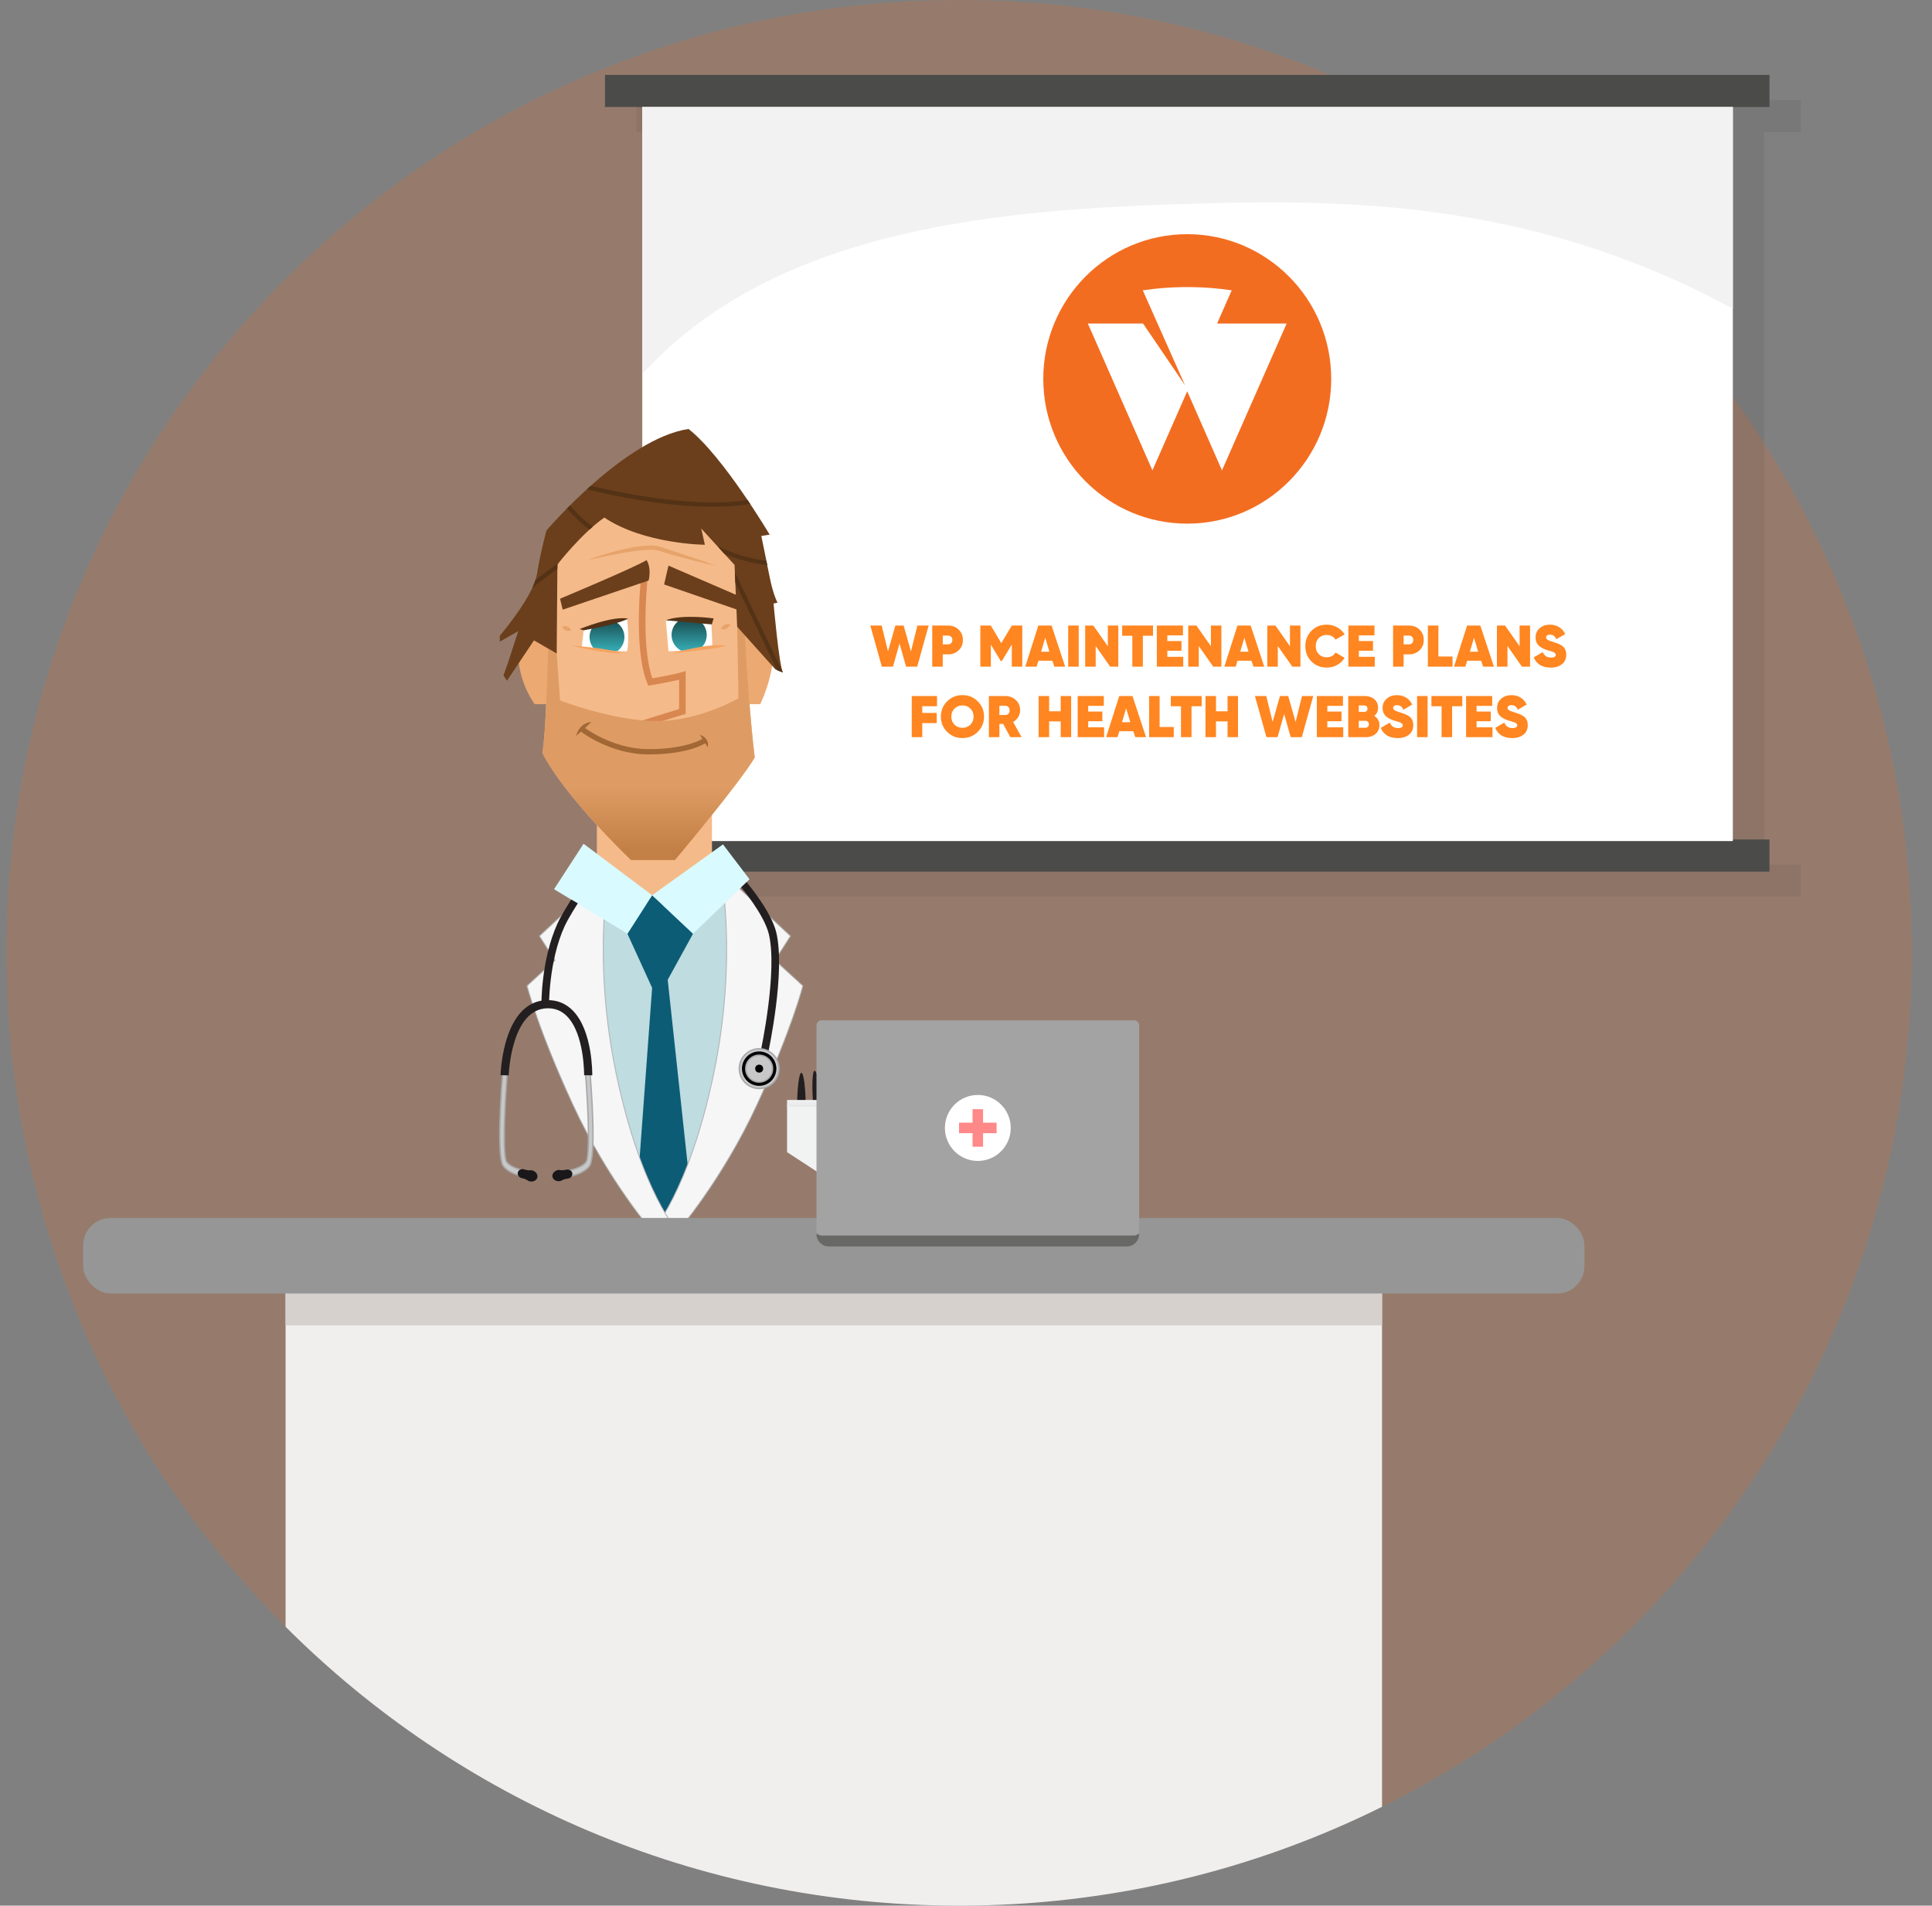 <?xml version="1.0" encoding="UTF-8"?>
<svg xmlns="http://www.w3.org/2000/svg" xmlns:xlink="http://www.w3.org/1999/xlink" id="Laag_1" viewBox="0 0 986.86 973.26" width="986.86" height="973.26">
  <rect x="0" y="0" width="986.86" height="973.26" fill="#808080" stroke="none"/>
  <defs>
    <style>.cls-1{fill:#4b4b4a}.cls-2{fill:#f6f6f6;stroke:#b1b3b4;stroke-miterlimit:10;stroke-width:.45px}.cls-3{fill:url(#linear-gradient-2)}.cls-4{fill:#fff}.cls-5{fill:#ff8620}.cls-6{fill:#d98750}.cls-7,.cls-8,.cls-9{isolation:isolate}.cls-10{fill:#f5ba89}.cls-11{fill:#d7d1ce}.cls-12{fill:#1a171b}.cls-13{fill:#bfdce0}.cls-14{fill:#c8c8c8;stroke:#a7a9ac;stroke-width:.72px}.cls-15{clip-path:url(#clippath-1)}.cls-16{fill:#969696}.cls-17{fill:#6b3f1c}.cls-18{fill:#a16735}.cls-19{fill:#f1f2f2}.cls-8{opacity:.06}.cls-20{fill:#543216}.cls-21,.cls-9{fill:#f36d21}.cls-22{fill:#a4a3a3}.cls-23{clip-path:url(#clippath)}.cls-24{fill:none}.cls-25{fill:#686867}.cls-26{fill:#0c5c76}.cls-27{fill:#f88}.cls-28{fill:#d9faff}.cls-29{fill:#e6a36a}.cls-30{fill:#f5a360}.cls-31{fill:url(#linear-gradient-3)}.cls-32{fill:#b1d6ff}.cls-33{fill:url(#linear-gradient)}.cls-34{fill:#eda972}.cls-35{fill:#231f20}.cls-36{fill:url(#linear-gradient-4)}.cls-37{fill:#f2f2f2}.cls-38{fill:#f1efee}.cls-9{opacity:.2}</style>
    <linearGradient id="linear-gradient" x1="417.32" x2="417.32" y1="526.89" y2="530.21" gradientTransform="matrix(1 0 0 -1 0 1092)" gradientUnits="userSpaceOnUse">
      <stop offset="0" stop-color="#e6e7e8"></stop>
      <stop offset="1" stop-color="#f1f2f2"></stop>
    </linearGradient>
    <linearGradient id="linear-gradient-2" x1="331.31" x2="331.31" y1="690.36" y2="657.63" gradientTransform="matrix(1 0 0 -1 0 1092)" gradientUnits="userSpaceOnUse">
      <stop offset="0" stop-color="#de9c64"></stop>
      <stop offset="1" stop-color="#c27f46"></stop>
    </linearGradient>
    <clipPath id="clippath">
      <path d="M340.11 316.8l1.34 15.83s17.62-.57 22.36-2.42c.04-4.03-.51-13.05-.51-13.05l-23.2-.36h.01z" class="cls-24"></path>
    </clipPath>
    <linearGradient id="linear-gradient-3" x1="352.02" x2="352.02" y1="760.82" y2="775.19" gradientTransform="matrix(1 0 0 -1 0 1092)" gradientUnits="userSpaceOnUse">
      <stop offset="0" stop-color="#34a5ad"></stop>
      <stop offset="1" stop-color="#194e52"></stop>
    </linearGradient>
    <clipPath id="clippath-1">
      <path d="M297.17 330.63l.95-8.73 22.18-5.93s1.34 11.09 0 16.63c-5.21.33-23.13-1.96-23.13-1.96z" class="cls-24"></path>
    </clipPath>
    <linearGradient id="linear-gradient-4" x1="310.05" x2="310.05" y1="760.94" xlink:href="#linear-gradient-3"></linearGradient>
  </defs>
  <path d="M976.51 486.63C976.51 217.87 758.64 0 489.88 0S3.25 217.87 3.25 486.63c0 134.43 54.51 256.13 142.64 344.2V657.12h560.06v265.66c160.35-79.59 270.57-245 270.57-436.15h-.01z" class="cls-9"></path>
  <path d="M325.03 67.45h19.04v374.09h-19.04v16.4h594.82v-16.4h-18.72V67.45h18.72v-16.4H325.03v16.4z" class="cls-8"></path>
  <path d="M309.03 38.25h594.82v16.4H309.03zm0 390.49h594.82v16.4H309.03z" class="cls-1"></path>
  <path d="M328.07 54.65h557.06v374.9H328.07z" class="cls-4"></path>
  <path d="M328.07 191.14c.44-.5.87-1 1.32-1.49 65.58-70.78 173.58-81.67 264.27-85.08 44.72-1.68 89.64-2.35 134.14 3.19 55.85 6.95 107.95 23.06 157.33 49.93V54.65H328.07v136.49z" class="cls-37"></path>
  <path d="M679.98 193.52c0 40.83-32.93 73.92-73.54 73.92s-73.54-33.1-73.54-73.92 32.93-73.92 73.54-73.92 73.54 33.1 73.54 73.92z" class="cls-21"></path>
  <path d="M621.68 165.25c2.49-5.65 4.98-11.3 7.47-16.97-6.78-1.01-13.63-1.57-20.49-1.65h-4.44c-6.86.08-13.7.63-20.49 1.65 4.44 10.03 21.58 48.51 21.58 48.51l-21.44-31.55h-28.2c11 24.98 21.99 49.97 32.99 74.98 5.92-13.45 11.84-26.91 17.76-40.38 5.92 13.45 11.84 26.91 17.77 40.38 11-25.01 22-50 33.02-74.98h-35.53z" class="cls-4"></path>
  <path d="M363.68 458v-48.64l-58.8 2.32v47.76" class="cls-10"></path>
  <path d="M372.54 462.04h-65.68s-4.6 34.02 2.77 81.9 25.55 82.85 25.55 82.85h9.03s18.18-34.97 25.56-82.85c7.37-47.88 2.77-81.9 2.77-81.9z" class="cls-32"></path>
  <path d="M297.67 463.02l36.98 5.13 43.21-9.78-13.05 128.38-29.64 40.04s-44.78-75.38-37.51-163.76h.01z" class="cls-13"></path>
  <path d="M333.11 457.21l-12.63 19.65 12.63 27.66-7.27 98.75 6.91 16.98 6.48 6.54 7.33-4.89 6.75-8.06-12.25-113.44L354 476.86l-20.89-19.65z" class="cls-26"></path>
  <path d="M368.03 444.74l35.72 33.33-7.92 12.38 14.26 13.02s-5.54 22.04-23.45 60.78-40.89 65.12-40.89 65.12h-12.99s18.94-20.15 31.64-80.31c12.7-60.16 3.63-104.31 3.63-104.31z" class="cls-2"></path>
  <path d="M311.28 444.74l-35.72 33.33 7.92 12.38-14.26 13.02s5.55 22.04 23.45 60.78c17.91 38.74 40.89 65.12 40.89 65.12h12.99s-18.94-20.15-31.65-80.31c-12.7-60.16-3.63-104.31-3.63-104.31h.01z" class="cls-2"></path>
  <path d="M411.57 566.21c0 10.12-.99 18.32-2.22 18.32s-2.22-8.2-2.22-18.32.99-18.32 2.22-18.32 2.22 8.2 2.22 18.32zm8.33-1.31c.88 10.08.6 18.34-.62 18.44s-2.93-7.98-3.81-18.05c-.88-10.08-.6-18.33.62-18.44 1.22-.1 2.93 7.98 3.81 18.05zm8.34 3.53c0 10.12-.99 18.32-2.22 18.32s-2.22-8.2-2.22-18.32.99-18.32 2.22-18.32 2.22 8.2 2.22 18.32z" class="cls-35"></path>
  <path d="M432.6 588.44l-15.21 10-15.36-10V564h30.57v24.44z" class="cls-19"></path>
  <path d="M402.03 561.79h30.57v3.33h-30.57z" class="cls-33"></path>
  <path d="M280.81 359.64h-7.73s-11.76-15.8-7.39-34.28c7.73-5.71 15.12-3.69 15.12-3.69v37.97zm100.12 0h7.39s9.24-18.48 6.21-34.94c-7.73-4.03-15.96-3.37-15.96-3.37l2.35 38.31h.01z" class="cls-34"></path>
  <path d="M280.69 281.14s-.43 82.43-3.57 103.48c11.65 22.85 45.24 54.66 45.24 54.66h22.4s33.15-39.42 40.76-52.41c-4.48-36.29-7.17-106.17-7.17-106.17s-21.06-30.02-47.93-30.02-49.74 30.47-49.74 30.47h.01z" class="cls-10"></path>
  <path d="M328.14 371.44l-.99-3.21 19.74-6.13v-14.95c-2.3.55-6.7 1.5-14.42 2.84l-1.33.23-.51-1.25c-7.66-18.79-2.83-57.87-2.62-59.53l3.34.42c-.05.39-4.71 38.09 1.91 56.58 11.39-2.01 14.77-3.05 14.81-3.07l2.18-.68v21.89l-22.1 6.86h-.01z" class="cls-6"></path>
  <path d="M297.17 330.63l.95-8.73 22.18-5.93s1.34 11.09 0 16.63c-5.21.33-23.13-1.96-23.13-1.96zm42.94-13.83l1.34 15.83s17.62-.57 22.36-2.42c.04-4.03-.51-13.05-.51-13.05l-23.2-.36h.01z" class="cls-4"></path>
  <path d="M380.4 322.63v-.02l-3.84-2.5.67 36.51s-19.93 11.65-41.82 11.65-49.34-10.53-49.34-10.53l-2.24-31.58-3.79-.05c-.51 22.94-1.39 48.15-2.93 58.5 11.65 22.85 45.24 54.66 45.24 54.66h22.4s33.15-39.42 40.76-52.41c-2.16-17.48-3.9-42.73-5.12-64.23z" class="cls-3"></path>
  <path d="M331.32 385.29c-19.67 0-34.38-11.45-34.99-11.94l1.67-2.11c.14.11 14.61 11.35 33.33 11.35 20.15 0 27.89-5.51 27.96-5.56l1.59 2.17c-.34.25-8.53 6.09-29.55 6.09z" class="cls-18"></path>
  <path d="M286.08 305.77s38.58-16.13 44.18-19.71c2.69 4.26 1.06 10.42 1.06 10.42l-43.9 14.89-1.34-5.6zm55.38-16.9l-2.24 9.63 40.63 14.01-.37-7.2-38.02-16.44z" class="cls-17"></path>
  <path d="M259.31 338.97l5.41-16.63-9.44 5.38v-3.01s17.13-20.01 18.98-31.43c1.85-11.42 4.87-22.34 4.87-22.34s39.87-46.93 72.57-51.86c17.7 13.89 41.44 53.98 41.44 53.98l-4.26.67s2.46 11.86 4.25 20.94c1.79 9.07 4.03 13.11 4.03 13.11l-2.02.45s2.7 30.68 4.71 35.16c-1.57-.45-3.81-1.56-3.81-1.56l-19.49-21.73-1.34-31.58-17.02-18.59 1.86 8.29s-30.98-.23-51.36-13.89c-11.65 8.06-23.97 23.97-23.97 23.97l-.36 45.45-11.61-6.69-13.79 20.6-1.79-2.69 2.13-6h.01z" class="cls-17"></path>
  <path d="M294.25 375.85s1.34-6.47 7.81-7.14c-3.44 3.53-7.81 7.14-7.81 7.14zm63.25-.59l3.95 6.38s1.51-4.37-3.95-6.38z" class="cls-18"></path>
  <g class="cls-23">
    <path d="M361 324.29c0 4.96-4.02 8.99-8.98 8.99s-8.98-4.02-8.98-8.99 4.02-8.98 8.98-8.98 8.98 4.02 8.98 8.98z" class="cls-31"></path>
  </g>
  <g class="cls-15">
    <path d="M318.96 325.35c0 4.93-3.99 8.92-8.91 8.92s-8.91-3.99-8.91-8.92 3.99-8.91 8.91-8.91 8.91 3.99 8.91 8.91z" class="cls-36"></path>
  </g>
  <path d="M298.12 321.9l-2.07-.61s16.99-7 24.84-5.32c-5.92 3.13-22.77 5.93-22.77 5.93zm41.99-5.1l23.48 2.09.92-3.05s-15.95-2.34-24.4.95z" class="cls-20"></path>
  <path d="M291.73 329.73s17.13 1.01 26.54 3.87c-8.9.5-26.54-3.87-26.54-3.87zm51.57 3.91s18.98-5.42 27.55-3.91c-3.53 1.68-27.55 3.91-27.55 3.91z" class="cls-30"></path>
  <path d="M299.96 286.06s.99-.39 2.74-1c1.76-.58 4.26-1.47 7.33-2.33s6.65-1.86 10.57-2.65c3.92-.79 8.14-1.49 12.54-1.47 1.12.1 2.22.11 3.38.46 1.17.25 2.04.68 3.05.98 1.97.66 3.9 1.3 5.78 1.92 3.76 1.25 7.28 2.41 10.29 3.41 3.02.98 5.5 1.91 7.26 2.5 1.75.63 2.74.99 2.74.99s-1.04-.21-2.86-.59c-1.81-.42-4.41-.94-7.48-1.74-3.08-.8-6.68-1.66-10.5-2.77-1.91-.56-3.88-1.1-5.89-1.77-.99-.28-2.04-.75-2.94-.91-.87-.27-1.9-.27-2.89-.35-4.07-.07-8.26.58-12.14 1.18-3.89.65-7.52 1.29-10.62 1.96-6.22 1.3-10.36 2.16-10.36 2.16v.02zm-8.23 35.84s-.42.22-.93.29c-.52.09-1.16.03-1.73-.19-.56-.23-1.07-.62-1.39-1.04-.33-.41-.48-.85-.48-.85s.42-.22.94-.29c.53-.09 1.16-.03 1.73.19.56.23 1.06.62 1.39 1.04.33.41.48.85.48.85zm76.54-.62s.13-.47.46-.92c.32-.47.82-.93 1.41-1.23.59-.29 1.26-.43 1.82-.41.56 0 1.01.18 1.01.18s-.13.47-.46.92c-.32.47-.82.92-1.41 1.23-.59.29-1.26.43-1.83.41-.56 0-1.01-.17-1.01-.17h.01z" class="cls-29"></path>
  <path d="M299.81 249.87c16.83 4.15 55.33 12.24 83.37 7.49-.43-.65-.88-1.31-1.33-1.99-26.56 4.11-62.9-3.17-80.07-7.27-.67.6-1.32 1.18-1.97 1.77zm-15.08 38.43s.21-.28.59-.75a254.06 254.06 0 0 0-11.85 8.75 35.57 35.57 0 0 1-1.61 4.03c5.07-4.1 9.6-7.44 12.85-9.74l.02-2.29zm106.75-1.91c-10.29-1.2-19.72-4.95-24.97-7.38l3.59 3.92c5.66 2.28 13.45 4.8 21.83 5.67-.15-.74-.3-1.48-.45-2.21zm-90.35-15.91c.55-.5 1.1-1 1.66-1.49-4.77-3.46-8.84-7.63-11.66-10.85-.53.53-1.04 1.04-1.54 1.55 2.81 3.22 6.8 7.3 11.54 10.79zm74.48 27.16l21.33 44.62c.8.36 1.98.88 2.92 1.14-.02-.04-.04-.09-.06-.14l-24.43-51.09.23 5.47h.01z" class="cls-20"></path>
  <path d="M283.01 454.13l15.07-23.2 35.03 26.28-12.63 19.65-37.47-22.73zM354 476.86l-20.89-19.65 36.19-25.97 13.55 17.83L354 476.86z" class="cls-28"></path>
  <path d="M276.55 513.83c-.01-.96-.25-23.5 8.22-42.21 2.08-4.59 6.99-12.18 6.99-12.18l3.39 1.92s-4.82 7.42-6.83 11.86c-8.1 17.91-7.88 40.33-7.88 40.55l-3.89.06zm115.84 23.72l-3.8-.82c.09-.4 8.61-40.2 4.19-59.43-2.31-10.06-14.15-24.14-14.15-24.14l2.72-2.62s12.68 14.84 15.22 25.89c4.62 20.07-3.81 59.46-4.17 61.13z" class="cls-35"></path>
  <path d="M270.54 601.37c-.4-.03-9.68-.91-13.39-5.79-3.66-4.81-.92-40.73-.33-47.88l2.29.33c-1.67 20.35-2.25 42.89-.33 45.41 2.58 3.39 9.48 4.69 11.92 4.91l-.16 3.02zm17.1 0c.4-.03 9.68-.91 13.39-5.79 3.66-4.81.92-40.73.33-47.88l-2.29.33c1.67 20.35 2.24 42.89.33 45.41-2.57 3.39-9.48 4.69-11.92 4.91l.15 3.02h.01z" class="cls-14"></path>
  <path d="M259.83 549.23l-4.16-.13c.05-1.57 1.4-38.31 24.19-38.31h.05c4.95 0 9.22 1.81 12.69 5.34 10.15 10.33 9.94 32.14 9.93 33.06l-4.16-.06c0-.21.19-21.01-8.74-30.09-2.7-2.74-5.88-4.08-9.72-4.09h-.04c-18.8 0-20.02 33.93-20.03 34.27z" class="cls-35"></path>
  <path d="M289.23 597.37c-2.93.66-3.1-.02-4.1.16-1.91.34-3.22 1.88-2.95 3.45.28 1.57 2.04 2.57 3.95 2.23.79-.14 1.38-.98 3.91-1.25 1.5-.16 2.52-1.5 2.3-2.77s-1.63-2.15-3.11-1.81zm-21.47-.16c2.87.92 3.09.25 4.07.52 1.87.5 3.05 2.15 2.64 3.69s-2.26 2.38-4.13 1.88c-.77-.2-1.29-1.1-3.78-1.58-1.48-.3-2.38-1.72-2.05-2.96.33-1.24 1.81-2.01 3.25-1.54z" class="cls-12"></path>
  <circle cx="387.78" cy="545.78" r="10.15" class="cls-14"></circle>
  <circle cx="387.78" cy="545.78" r="8.79"></circle>
  <circle cx="387.78" cy="545.78" r="6.86" class="cls-14"></circle>
  <circle cx="387.78" cy="545.78" r="2.03"></circle>
  <path d="M145.88 657.12v173.71c88.05 88 209.67 142.43 344 142.43 77.6 0 150.96-18.17 216.06-50.48V657.12H145.88z" class="cls-38"></path>
  <path d="M145.88 657.12h560.06v19.79H145.88z" class="cls-11"></path>
  <rect width="766.85" height="38.56" x="42.49" y="622.05" class="cls-16" rx="13.96" ry="13.96"></rect>
  <path d="M423.33 636.59H575.6c3.47 0 6.27-2.82 6.27-6.29H417.05c0 3.47 2.81 6.29 6.27 6.29z" class="cls-25"></path>
  <path d="M419.58 521.14h159.77c1.39 0 2.52 1.13 2.52 2.52v104.83c0 1.39-1.13 2.52-2.52 2.52H419.58c-1.39 0-2.52-1.13-2.52-2.52V523.66c0-1.39 1.13-2.52 2.52-2.52z" class="cls-22"></path>
  <path d="M499.47 559.22c-9.28 0-16.81 7.54-16.81 16.85s7.53 16.85 16.81 16.85 16.81-7.54 16.81-16.85-7.53-16.85-16.81-16.85z" class="cls-4"></path>
  <path d="M496.78 566.48h5.36v19.18h-5.36z" class="cls-27"></path>
  <path d="M489.88 573.38h19.18v5.36h-19.18z" class="cls-27"></path>
  <path d="M450.44 340.49l-5.88-21h5.79l3.24 13.23 3.75-13.23h4.23l3.75 13.23 3.27-13.23h5.76l-5.85 21h-5.67l-3.36-11.85-3.36 11.85h-5.67zm33.9-21c2.12 0 3.9.69 5.34 2.07s2.16 3.14 2.16 5.28-.72 3.9-2.16 5.28c-1.44 1.38-3.22 2.07-5.34 2.07h-2.79v6.3h-5.37v-21h8.16zm0 9.6c.6 0 1.11-.21 1.52-.63.41-.42.62-.96.62-1.62s-.21-1.19-.62-1.6c-.41-.41-.92-.62-1.52-.62h-2.79v4.47h2.79zm37.83-9.6v21h-5.34v-11.31l-5.1 8.43h-.54l-5.07-8.4v11.28h-5.37v-21h5.37l5.34 8.97 5.37-8.97h5.34zm16.4 21l-1.01-3.03h-7.15l-.91 3.03h-5.81l6.69-21h6.76l6.95 21h-5.53zm-6.77-7.65h4.23l-2.13-7.14-2.1 7.14zm13.83-13.35H551v21h-5.37v-21zm20.25 0h5.34v21h-4.14l-7.41-10.56v10.56h-5.37v-21h4.17l7.41 10.56v-10.56zm23.07 0v5.19h-5.19v15.81h-5.37v-15.81h-5.19v-5.19h15.75zm7.32 15.96h8.13v5.04h-13.5v-21h13.35v5.01h-7.98v2.91h7.23v4.95h-7.23v3.09zm22.26-15.96h5.34v21h-4.14l-7.41-10.56v10.56h-5.37v-21h4.17l7.41 10.56v-10.56zm21.74 21l-1.01-3.03h-7.15l-.91 3.03h-5.81l6.69-21h6.76l6.95 21h-5.53zm-6.77-7.65h4.23l-2.13-7.14-2.1 7.14zm25.41-13.35h5.34v21h-4.14l-7.41-10.56v10.56h-5.37v-21h4.17l7.41 10.56v-10.56zm18.81 21.45c-3.16 0-5.78-1.04-7.84-3.13-2.07-2.09-3.11-4.7-3.11-7.82s1.04-5.72 3.11-7.82c2.07-2.09 4.68-3.13 7.84-3.13 1.9 0 3.66.45 5.28 1.35 1.62.9 2.89 2.11 3.81 3.63l-4.65 2.67c-.4-.74-1-1.33-1.79-1.75-.79-.43-1.68-.65-2.66-.65-1.68 0-3.04.53-4.07 1.58s-1.54 2.43-1.54 4.12.51 3.08 1.54 4.12 2.39 1.58 4.07 1.58c.98 0 1.86-.21 2.66-.65a4.29 4.29 0 0 0 1.79-1.79l4.65 2.7c-.92 1.54-2.19 2.76-3.79 3.65-1.61.89-3.38 1.33-5.29 1.33zm16.38-5.49h8.13v5.04h-13.5v-21h13.35v5.01h-7.98v2.91h7.23v4.95h-7.23v3.09zm25.65-15.96c2.12 0 3.9.69 5.34 2.07s2.16 3.14 2.16 5.28-.72 3.9-2.16 5.28c-1.44 1.38-3.22 2.07-5.34 2.07h-2.79v6.3h-5.37v-21h8.16zm0 9.6c.6 0 1.11-.21 1.52-.63.41-.42.62-.96.62-1.62s-.21-1.19-.62-1.6c-.41-.41-.92-.62-1.52-.62h-2.79v4.47h2.79zm14.97 6.21h7.23v5.19h-12.6v-21h5.37v15.81zm22.85 5.19l-1.01-3.03h-7.15l-.91 3.03h-5.81l6.69-21h6.76l6.95 21h-5.53zm-6.77-7.65h4.23l-2.13-7.14-2.1 7.14zm25.41-13.35h5.34v21h-4.14L770 329.93v10.56h-5.37v-21h4.17l7.41 10.56v-10.56zm15.84 21.45c-2.22 0-4.06-.47-5.52-1.41s-2.48-2.21-3.06-3.81l4.59-2.67c.78 1.86 2.16 2.79 4.14 2.79 1.64 0 2.46-.47 2.46-1.4 0-.61-.47-1.11-1.42-1.49-.4-.16-1.28-.44-2.63-.83-1.92-.56-3.44-1.34-4.56-2.35s-1.68-2.42-1.68-4.22c0-1.94.69-3.51 2.08-4.71 1.39-1.2 3.12-1.8 5.21-1.8 1.76 0 3.32.41 4.68 1.23 1.36.82 2.4 2.01 3.12 3.57l-4.5 2.64c-.66-1.56-1.75-2.34-3.27-2.34-.64 0-1.12.13-1.46.39-.33.26-.5.59-.5 1 0 .46.25.86.73 1.18.49.32 1.44.69 2.86 1.12l2.45.88c.63.23 1.32.59 2.06 1.08.74.49 1.29 1.12 1.65 1.89.36.77.54 1.67.54 2.71 0 2.06-.73 3.67-2.19 4.83-1.46 1.16-3.39 1.74-5.79 1.74zm-313.43 19.74h-7.53v3.42h7.38v5.19h-7.38v7.2h-5.37v-21h12.9v5.19zm20.81 13.09c-2.13 2.11-4.74 3.17-7.82 3.17s-5.68-1.05-7.81-3.17-3.2-4.71-3.2-7.79 1.07-5.67 3.2-7.79c2.13-2.11 4.73-3.17 7.81-3.17s5.69 1.06 7.82 3.17 3.2 4.71 3.2 7.79-1.07 5.67-3.2 7.79zm-11.87-3.69c1.08 1.07 2.43 1.61 4.05 1.61s2.97-.54 4.05-1.61c1.08-1.07 1.62-2.43 1.62-4.09s-.54-3.02-1.62-4.09-2.43-1.61-4.05-1.61-2.97.54-4.05 1.61-1.62 2.43-1.62 4.09.54 3.03 1.62 4.09zm28.5 6.41l-3.66-6.78h-1.92v6.78h-5.37v-21h8.4c2.14 0 3.93.69 5.38 2.05 1.45 1.37 2.18 3.11 2.18 5.21 0 1.26-.32 2.42-.96 3.46a7.069 7.069 0 0 1-2.61 2.51l4.32 7.77h-5.76zm-5.58-16.05v4.71h2.97c.66.02 1.2-.19 1.62-.63.42-.44.63-1.01.63-1.71s-.21-1.27-.63-1.71c-.42-.44-.96-.66-1.62-.66h-2.97zm31.32-4.95h5.34v21h-5.34v-8.07h-5.91v8.07h-5.37v-21h5.37v7.77h5.91v-7.77zm14.04 15.96h8.13v5.04h-13.5v-21h13.35v5.01h-7.98v2.91h7.23v4.95h-7.23v3.09zm24.05 5.04l-1.01-3.03h-7.15l-.91 3.03h-5.81l6.69-21h6.76l6.95 21h-5.53zm-6.77-7.65h4.23l-2.13-7.14-2.1 7.14zm19.2 2.46h7.23v5.19h-12.6v-21h5.37v15.81zm21.48-15.81v5.19h-5.19v15.81h-5.37v-15.81h-5.19v-5.19h15.75zm13.23 0h5.34v21h-5.34v-8.07h-5.91v8.07h-5.37v-21h5.37v7.77h5.91v-7.77zm19.86 21l-5.88-21h5.79l3.24 13.23 3.75-13.23h4.23l3.75 13.23 3.27-13.23h5.76l-5.85 21h-5.67l-3.36-11.85-3.36 11.85h-5.67zm31.11-5.04h8.13v5.04h-13.5v-21h13.35v5.01H678v2.91h7.23v4.95H678v3.09zm23.94-5.82c1.76 1.04 2.64 2.61 2.64 4.71 0 1.86-.64 3.35-1.92 4.47s-2.99 1.68-5.13 1.68h-8.85v-21h8.28c2.1 0 3.78.54 5.04 1.61 1.26 1.07 1.89 2.52 1.89 4.36s-.65 3.15-1.95 4.17zm-5.13-5.34h-2.76v3.3h2.76c.48 0 .88-.14 1.21-.43s.5-.69.5-1.21-.16-.9-.48-1.2-.73-.45-1.23-.45zm.57 11.4c.54 0 .98-.17 1.32-.5s.51-.75.51-1.28-.17-.97-.51-1.29c-.34-.32-.78-.48-1.32-.48h-3.33v3.54h3.33zm16.53 5.25c-2.22 0-4.06-.47-5.52-1.41s-2.48-2.21-3.06-3.81l4.59-2.67c.78 1.86 2.16 2.79 4.14 2.79 1.64 0 2.46-.47 2.46-1.4 0-.61-.47-1.11-1.42-1.49-.4-.16-1.28-.44-2.63-.83-1.92-.56-3.44-1.34-4.56-2.35s-1.68-2.42-1.68-4.22c0-1.94.69-3.51 2.08-4.71 1.39-1.2 3.12-1.8 5.21-1.8 1.76 0 3.32.41 4.68 1.23 1.36.82 2.4 2.01 3.12 3.57l-4.5 2.64c-.66-1.56-1.75-2.34-3.27-2.34-.64 0-1.12.13-1.46.39-.33.26-.5.59-.5 1 0 .46.25.86.73 1.18.49.32 1.44.69 2.86 1.12l2.45.88c.63.23 1.32.59 2.06 1.08.74.49 1.29 1.12 1.65 1.89.36.77.54 1.67.54 2.71 0 2.06-.73 3.67-2.19 4.83-1.46 1.16-3.39 1.74-5.79 1.74zm9.93-21.45h5.37v21h-5.37v-21zm23.07 0v5.19h-5.19v15.81h-5.37v-15.81h-5.19v-5.19h15.75zm7.32 15.96h8.13v5.04h-13.5v-21h13.35v5.01h-7.98v2.91h7.23v4.95h-7.23v3.09zm18.15 5.49c-2.22 0-4.06-.47-5.52-1.41s-2.48-2.21-3.06-3.81l4.59-2.67c.78 1.86 2.16 2.79 4.14 2.79 1.64 0 2.46-.47 2.46-1.4 0-.61-.47-1.11-1.42-1.49-.4-.16-1.28-.44-2.63-.83-1.92-.56-3.44-1.34-4.56-2.35s-1.68-2.42-1.68-4.22c0-1.94.69-3.51 2.08-4.71 1.39-1.2 3.12-1.8 5.21-1.8 1.76 0 3.32.41 4.68 1.23 1.36.82 2.4 2.01 3.12 3.57l-4.5 2.64c-.66-1.56-1.75-2.34-3.27-2.34-.64 0-1.12.13-1.46.39-.33.26-.5.59-.5 1 0 .46.25.86.73 1.18.49.32 1.44.69 2.86 1.12l2.45.88c.63.23 1.32.59 2.06 1.08.74.49 1.29 1.12 1.65 1.89.36.77.54 1.67.54 2.71 0 2.06-.73 3.67-2.19 4.83-1.46 1.16-3.39 1.74-5.79 1.74z" class="cls-5"></path>
</svg>
